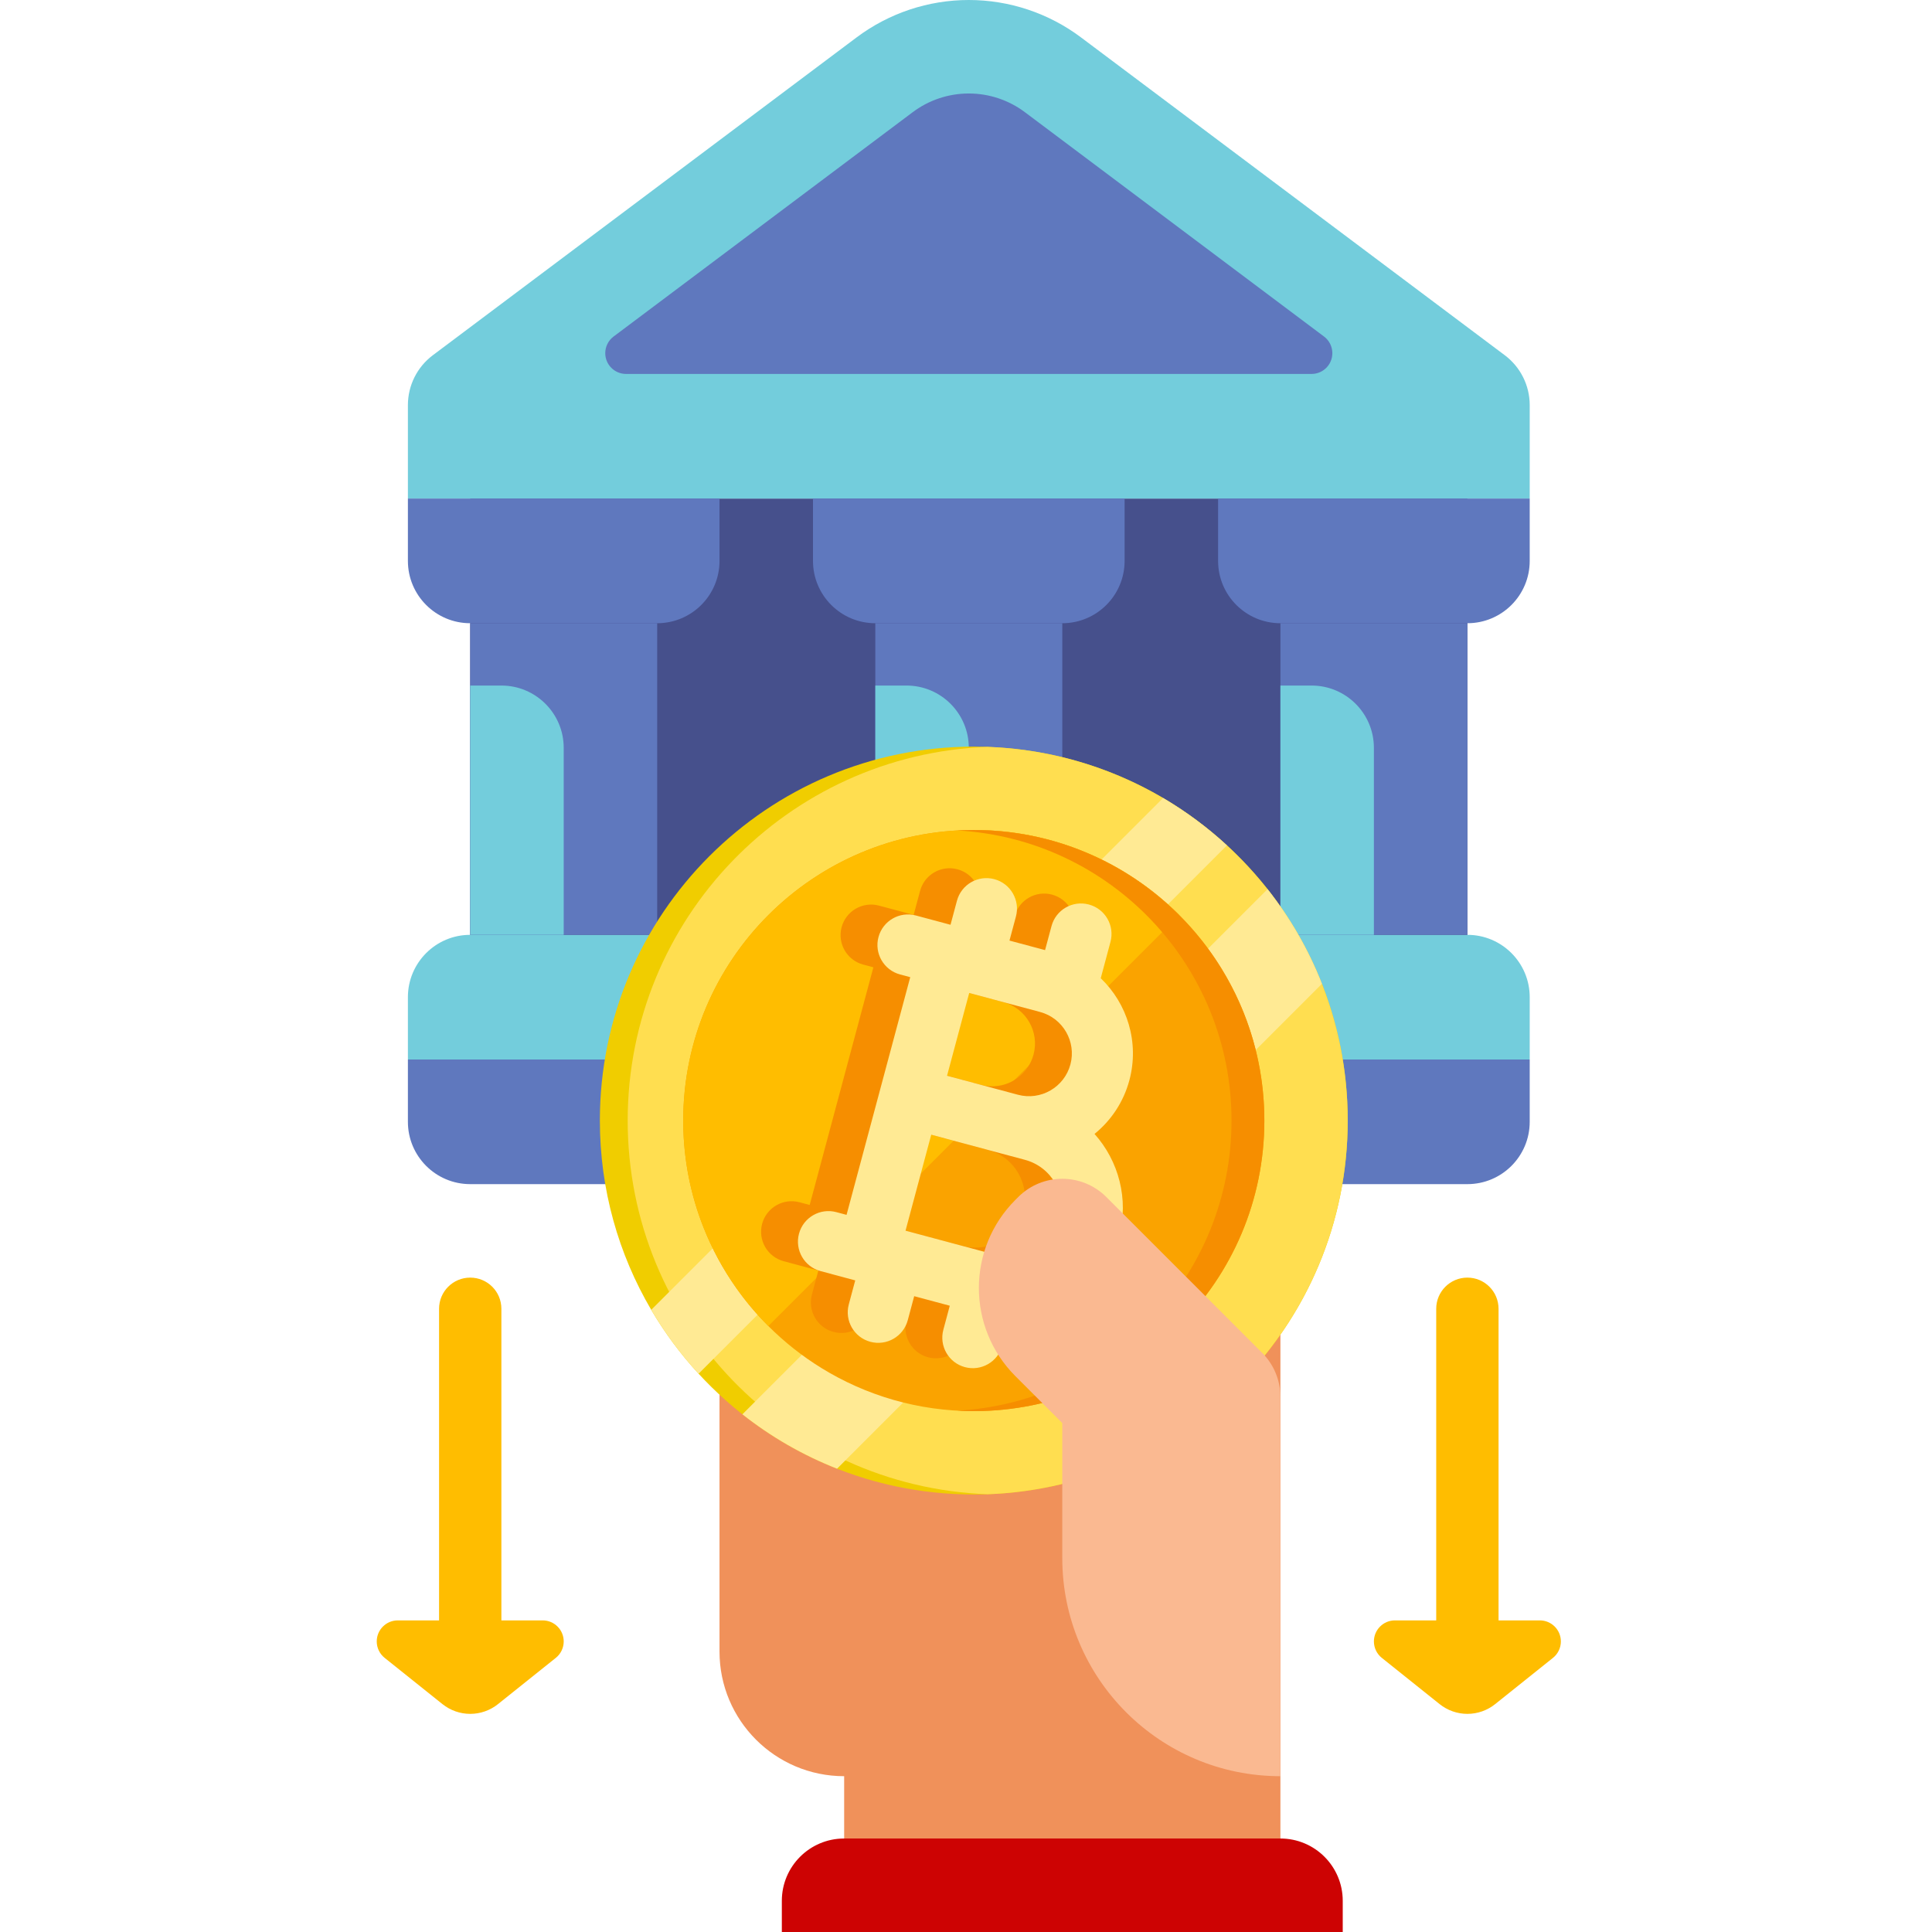 <?xml version="1.0" encoding="UTF-8"?> <svg xmlns="http://www.w3.org/2000/svg" width="200" height="200" viewBox="0 0 200 200" fill="none"><g clip-path="url(#clip0)"><path d="M151.902 51.612V109.677H48.676V51.612H151.902Z" fill="#46508C"></path><path d="M68.032 96.774H48.677C45.114 96.774 42.226 99.663 42.226 103.226V109.678H74.484V103.226C74.484 99.663 71.595 96.774 68.032 96.774Z" fill="#73CDDC"></path><path d="M109.968 96.774H90.613C87.049 96.774 84.161 99.663 84.161 103.226V109.678H116.419V103.226C116.419 99.663 113.531 96.774 109.968 96.774Z" fill="#73CDDC"></path><path d="M151.903 96.774H132.548C128.985 96.774 126.097 99.663 126.097 103.226V109.678H158.355V103.226C158.355 99.663 155.466 96.774 151.903 96.774Z" fill="#73CDDC"></path><path d="M158.355 109.678H42.226V116.129C42.226 119.693 45.114 122.581 48.677 122.581H151.903C155.466 122.581 158.355 119.693 158.355 116.129V109.678Z" fill="#5F78BE"></path><path d="M68.032 64.516V96.774H48.677V64.516H68.032Z" fill="#5F78BE"></path><path d="M109.967 64.516V96.774H90.612V64.516H109.967Z" fill="#5F78BE"></path><path d="M151.903 64.516V96.774H132.548V64.516H151.903Z" fill="#5F78BE"></path><path d="M100.29 0C96.102 0 92.028 1.358 88.677 3.871L44.806 36.774C43.182 37.993 42.226 39.905 42.226 41.935V51.613H158.355V41.935C158.355 39.905 157.399 37.993 155.774 36.774L111.903 3.871C108.553 1.358 104.478 0 100.29 0Z" fill="#73CDDC"></path><path d="M94.484 11.613L63.516 34.839C62.974 35.245 62.656 35.883 62.656 36.56C62.656 37.748 63.619 38.71 64.806 38.71H135.774C136.962 38.71 137.924 37.747 137.924 36.56C137.924 35.883 137.606 35.245 137.064 34.839L106.096 11.613C104.421 10.357 102.384 9.678 100.29 9.678C98.196 9.678 96.159 10.357 94.484 11.613Z" fill="#5F78BE"></path><path d="M68.032 64.516H48.677C45.114 64.516 42.226 61.628 42.226 58.065V51.613H74.484V58.065C74.484 61.628 71.595 64.516 68.032 64.516Z" fill="#5F78BE"></path><path d="M109.968 64.516H90.613C87.049 64.516 84.161 61.628 84.161 58.065V51.613H116.419V58.065C116.419 61.628 113.531 64.516 109.968 64.516Z" fill="#5F78BE"></path><path d="M151.903 64.516H132.548C128.985 64.516 126.097 61.628 126.097 58.065V51.613H158.355V58.065C158.355 61.628 155.466 64.516 151.903 64.516Z" fill="#5F78BE"></path><path d="M58.355 96.774H48.677V70.968H51.903C55.466 70.968 58.355 73.856 58.355 77.419V96.774Z" fill="#73CDDC"></path><path d="M100.29 96.774H90.613V70.968H93.839C97.402 70.968 100.29 73.856 100.29 77.419V96.774Z" fill="#73CDDC"></path><path d="M142.225 96.774H132.548V70.968H135.774C139.337 70.968 142.225 73.856 142.225 77.419V96.774Z" fill="#73CDDC"></path><path d="M56.176 167.742H51.903V135.484C51.903 133.702 50.459 132.258 48.677 132.258C46.896 132.258 45.452 133.702 45.452 135.484V167.742H41.179C39.975 167.742 39 168.717 39 169.92C39 170.582 39.301 171.208 39.818 171.622L45.805 176.411C46.621 177.063 47.633 177.419 48.678 177.419C49.722 177.419 50.735 177.064 51.55 176.411L57.538 171.622C58.055 171.208 58.356 170.582 58.356 169.92C58.355 168.717 57.379 167.742 56.176 167.742Z" fill="#FFBD00"></path><path d="M159.402 167.742H155.129V135.484C155.129 133.702 153.684 132.258 151.903 132.258C150.122 132.258 148.677 133.702 148.677 135.484V167.742H144.404C143.201 167.742 142.226 168.717 142.226 169.92C142.226 170.582 142.526 171.208 143.043 171.622L149.031 176.411C149.846 177.063 150.859 177.419 151.903 177.419C152.948 177.419 153.961 177.064 154.776 176.411L160.763 171.622C161.28 171.208 161.581 170.582 161.581 169.92C161.58 168.717 160.605 167.742 159.402 167.742Z" fill="#FFBD00"></path><path d="M128.768 115.575L113.193 100H74.483V170.968C74.483 178.094 80.26 183.871 87.387 183.871V190.323H132.548V183.871V124.7C132.548 121.277 131.189 117.995 128.768 115.575Z" fill="#F0915A"></path><path d="M139.516 116C139.516 137.379 122.185 154.709 100.806 154.709C89.536 154.709 79.391 149.894 72.318 142.207C70.46 140.189 68.815 137.973 67.415 135.595C64.035 129.847 62.097 123.149 62.097 116C62.097 94.621 79.428 77.29 100.806 77.29C107.957 77.29 114.655 79.229 120.401 82.61C122.779 84.008 124.994 85.653 127.012 87.513C134.699 94.583 139.516 104.73 139.516 116Z" fill="#F0CD00"></path><path d="M139.515 116C139.515 136.897 122.958 153.926 102.246 154.683C81.534 153.926 64.978 136.897 64.978 116C64.978 95.103 81.534 78.074 102.246 77.317C122.958 78.074 139.515 95.103 139.515 116Z" fill="#FFDE50"></path><path d="M127.012 87.513L72.317 142.207C70.459 140.19 68.814 137.973 67.415 135.595L120.401 82.61C122.779 84.009 124.994 85.653 127.012 87.513Z" fill="#FFEA94"></path><path d="M136.846 101.847L86.653 152.04C83.099 150.643 79.802 148.736 76.852 146.409L131.216 92.045C133.544 94.995 135.451 98.292 136.846 101.847Z" fill="#FFEA94"></path><path d="M130.886 116.001C130.886 132.613 117.418 146.08 100.806 146.08C95.02 146.08 89.617 144.447 85.03 141.615C83.031 140.383 81.189 138.922 79.537 137.269C78.322 136.055 77.209 134.736 76.215 133.328C74.847 131.39 73.702 129.282 72.819 127.043C71.51 123.733 70.774 120.134 70.73 116.37C70.727 116.247 70.727 116.124 70.727 116.001C70.727 99.389 84.193 85.921 100.806 85.921C100.93 85.921 101.054 85.921 101.178 85.924C104.941 85.968 108.539 86.706 111.849 88.013C114.088 88.898 116.195 90.041 118.134 91.41C119.542 92.405 120.86 93.516 122.075 94.731C123.727 96.382 125.189 98.226 126.421 100.225C129.252 104.811 130.886 110.215 130.886 116.001Z" fill="#FAA300"></path><path d="M122.075 94.731L79.537 137.269C78.322 136.055 77.209 134.736 76.215 133.328C74.847 131.39 73.702 129.282 72.819 127.043C71.51 123.733 70.774 120.134 70.73 116.37C70.727 116.247 70.727 116.124 70.727 116.001C70.727 99.389 84.193 85.921 100.806 85.921C100.93 85.921 101.054 85.921 101.178 85.924C104.941 85.968 108.539 86.706 111.849 88.013C114.088 88.898 116.195 90.041 118.134 91.41C119.542 92.405 120.86 93.516 122.075 94.731Z" fill="#FFBD00"></path><path d="M130.885 116.001C130.885 132.613 117.417 146.08 100.805 146.08C100.235 146.08 99.669 146.065 99.107 146.033C114.929 145.153 127.487 132.042 127.487 116.001C127.487 99.959 114.929 86.848 99.107 85.968C99.669 85.937 100.235 85.921 100.805 85.921C117.417 85.921 130.885 99.389 130.885 116.001Z" fill="#F68E00"></path><path d="M112.031 126.976C113.069 123.101 111.981 119.15 109.488 116.362C111.189 114.983 112.488 113.077 113.097 110.805C114.148 106.881 112.878 102.873 110.132 100.244L111.14 96.481C111.592 94.796 110.592 93.063 108.906 92.611C107.22 92.159 105.487 93.16 105.036 94.846L104.369 97.333L100.685 96.346L101.352 93.859C101.803 92.173 100.803 90.44 99.117 89.988C97.431 89.537 95.699 90.537 95.247 92.223L94.581 94.71L90.994 93.749C89.308 93.297 87.575 94.297 87.124 95.983C86.672 97.669 87.672 99.402 89.358 99.853L90.412 100.136L87.298 111.755L83.819 124.74L82.766 124.457C81.08 124.006 79.347 125.006 78.895 126.692C78.444 128.378 79.444 130.11 81.13 130.562L84.717 131.523L84.05 134.01C83.599 135.696 84.599 137.429 86.285 137.88C87.971 138.332 89.703 137.332 90.155 135.646L90.821 133.159L94.505 134.146L93.839 136.633C93.387 138.319 94.388 140.051 96.073 140.503C97.759 140.955 99.492 139.954 99.944 138.269L100.694 135.467C105.856 135.586 110.636 132.179 112.031 126.976ZM96.516 101.771L103.856 103.738C106.218 104.371 107.625 106.807 106.992 109.169C106.359 111.531 103.923 112.938 101.561 112.305L94.221 110.338L96.516 101.771ZM99.629 128.976L89.923 126.375L92.585 116.443L99.925 118.41L102.291 119.044C105.029 119.777 106.66 122.602 105.926 125.341C105.192 128.079 102.368 129.71 99.629 128.976Z" fill="#F68E00"></path><path d="M115.847 127.999C116.885 124.124 115.797 120.173 113.304 117.384C115.005 116.005 116.304 114.1 116.913 111.828C117.964 107.904 116.694 103.896 113.948 101.266L114.956 97.504C115.408 95.818 114.408 94.085 112.722 93.634C111.036 93.182 109.303 94.182 108.852 95.868L108.185 98.355L104.501 97.368L105.168 94.881C105.62 93.195 104.619 91.463 102.933 91.011C101.248 90.559 99.515 91.56 99.063 93.245L98.397 95.732L94.81 94.771C93.124 94.32 91.391 95.32 90.94 97.006C90.488 98.692 91.488 100.424 93.174 100.876L94.227 101.158L91.114 112.777L87.635 125.762L86.581 125.48C84.896 125.028 83.163 126.028 82.711 127.714C82.26 129.4 83.26 131.133 84.946 131.584L88.533 132.546L87.866 135.033C87.415 136.718 88.415 138.451 90.101 138.903C91.787 139.354 93.519 138.354 93.971 136.668L94.637 134.181L98.321 135.168L97.655 137.655C97.203 139.341 98.203 141.074 99.889 141.526C101.575 141.977 103.308 140.977 103.759 139.291L104.51 136.489C109.672 136.609 114.453 133.202 115.847 127.999ZM100.332 102.794L107.672 104.761C110.034 105.394 111.441 107.83 110.808 110.192C110.175 112.554 107.739 113.96 105.377 113.328L98.037 111.361L100.332 102.794ZM103.445 129.999L93.74 127.398L96.401 117.465L103.741 119.432L106.107 120.066C108.845 120.8 110.476 123.625 109.742 126.363C109.008 129.101 106.184 130.732 103.445 129.999Z" fill="#FFEA94"></path><path d="M132.548 190.322H87.387C83.823 190.322 80.935 193.211 80.935 196.774V200H139V196.774C139 193.211 136.111 190.322 132.548 190.322Z" fill="#CD0303"></path><path d="M114.529 123.917C112.01 121.398 107.925 121.398 105.406 123.917L105.113 124.21C100.074 129.249 100.074 137.418 105.113 142.458L109.967 147.312V161.29C109.967 173.761 120.077 183.871 132.548 183.871V144.608C132.548 142.897 131.868 141.256 130.658 140.045L114.529 123.917Z" fill="#FAB991"></path></g><defs><clipPath id="clip0"><rect width="200" height="200" fill="white"></rect></clipPath></defs></svg> 